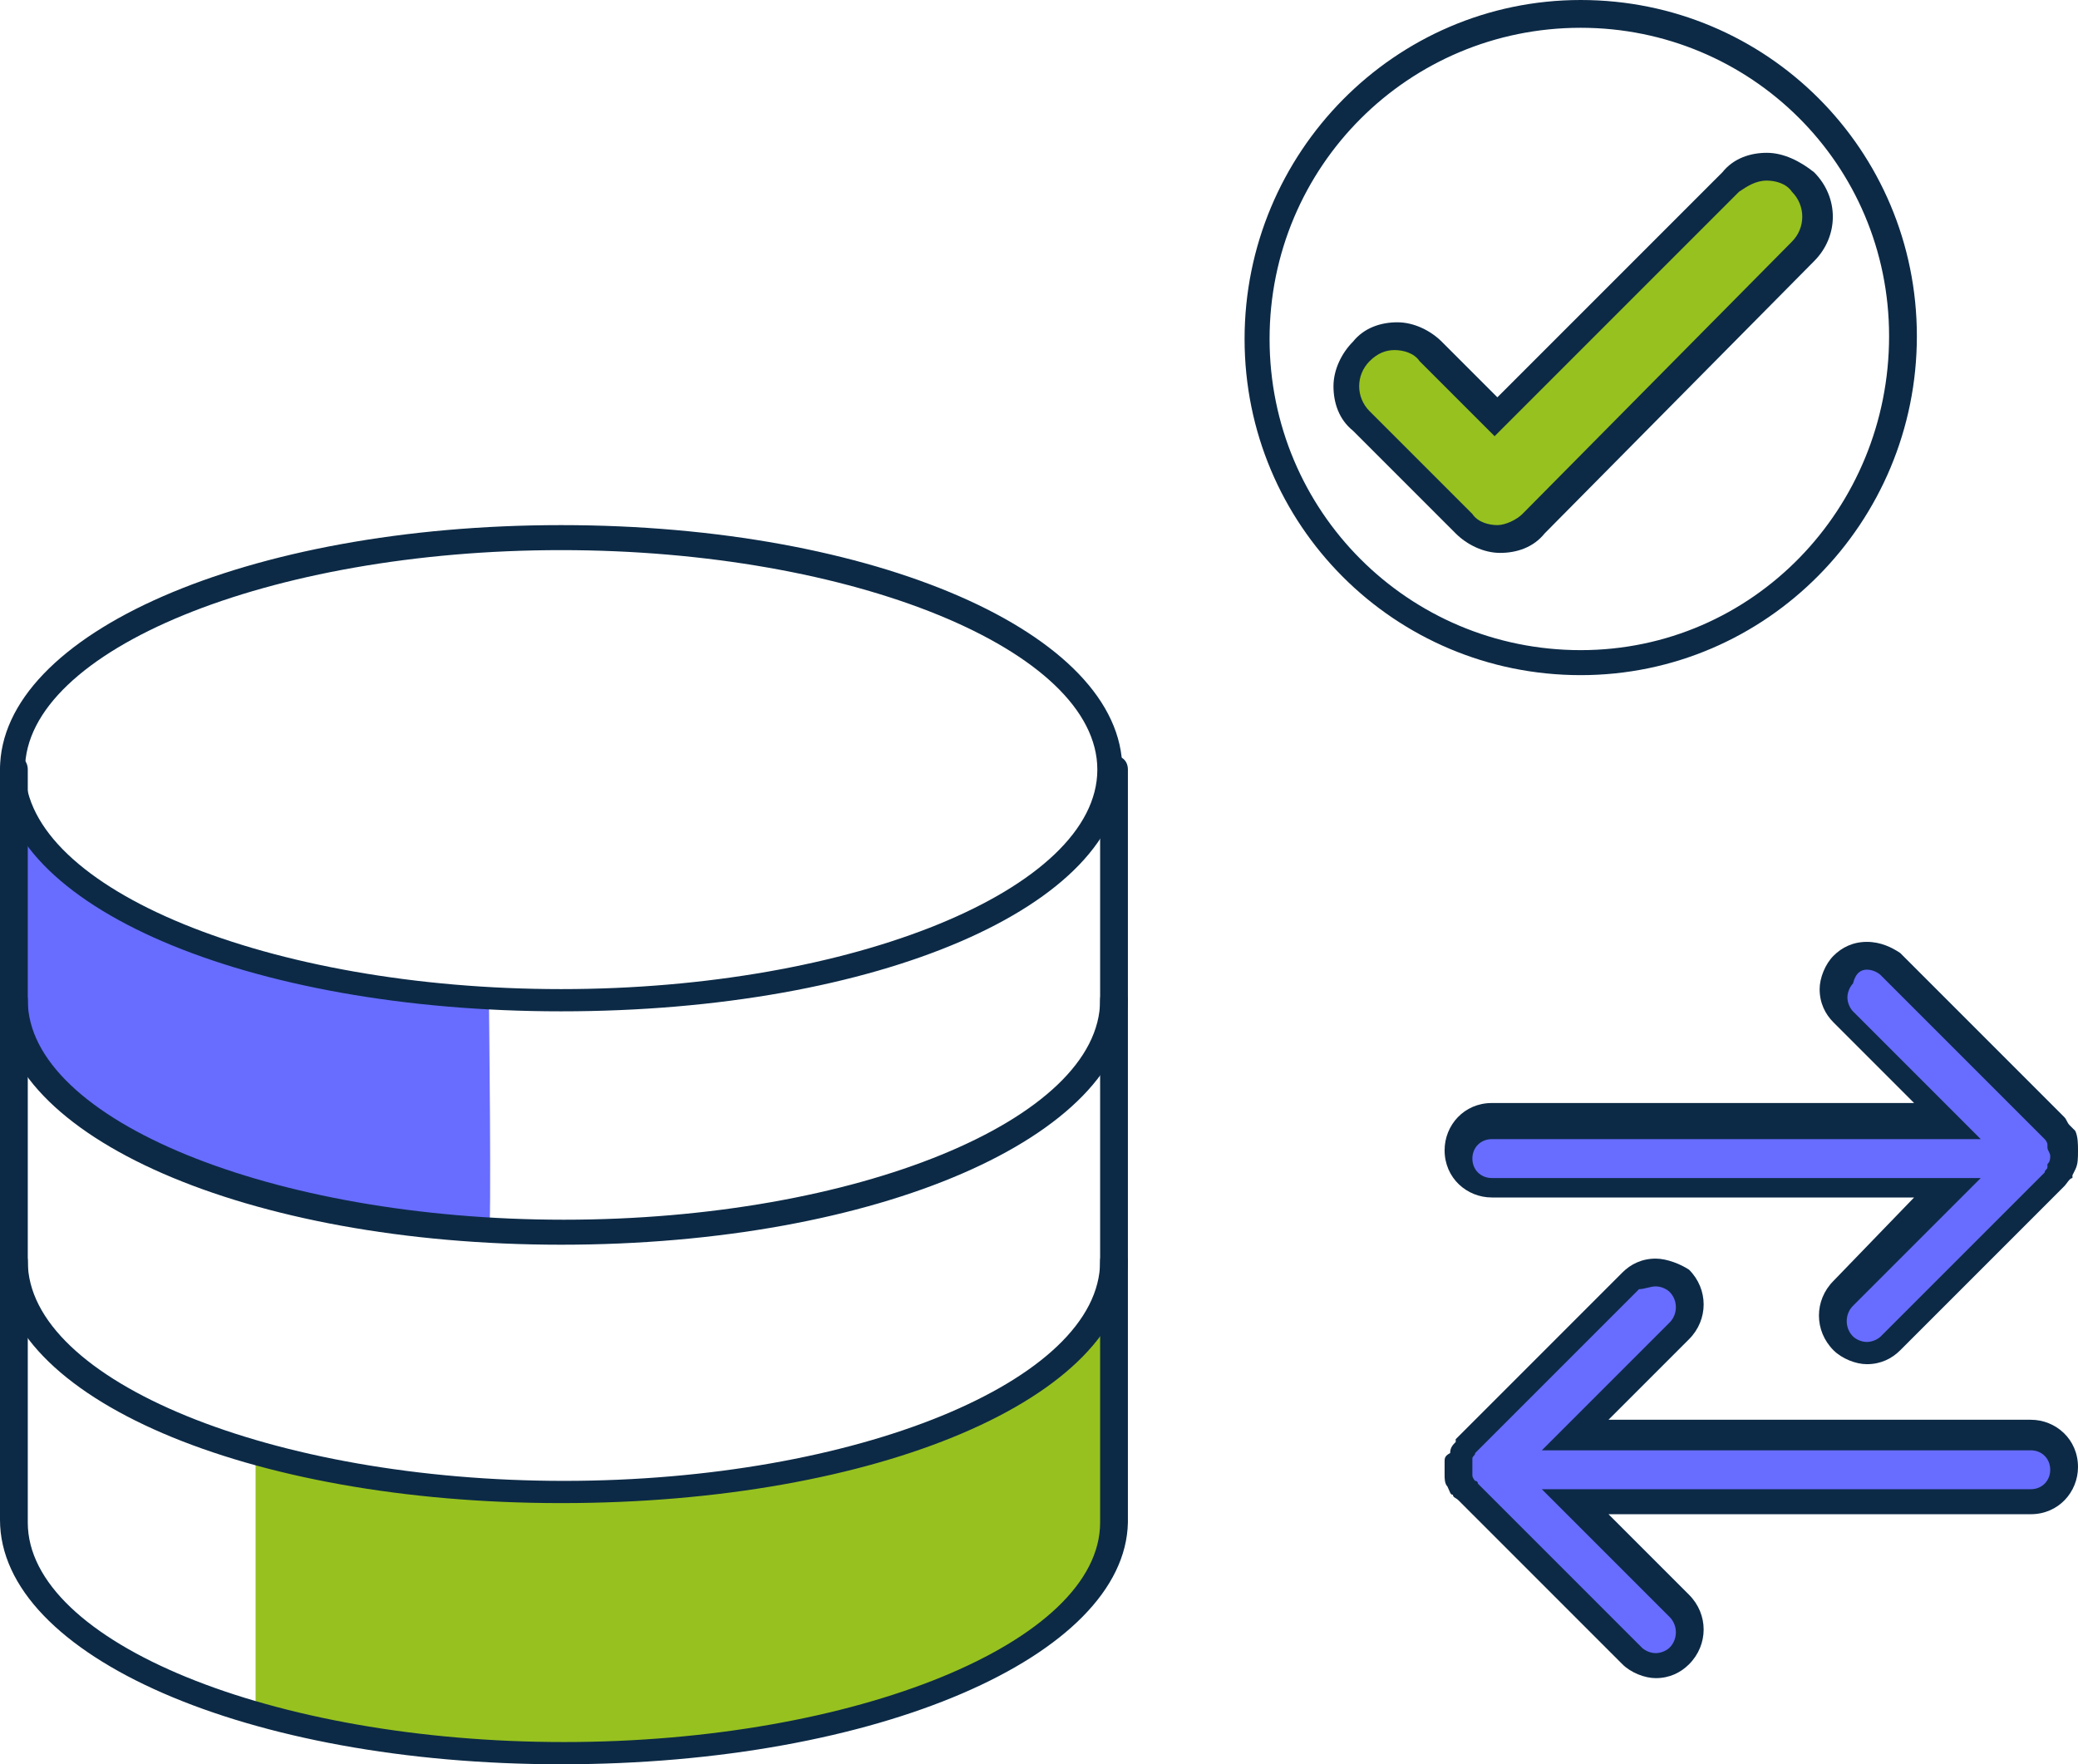 <?xml version="1.0" encoding="utf-8"?>
<!-- Generator: Adobe Illustrator 25.0.0, SVG Export Plug-In . SVG Version: 6.00 Build 0)  -->
<svg version="1.1" id="Capa_1" xmlns="http://www.w3.org/2000/svg" xmlns:xlink="http://www.w3.org/1999/xlink" x="0px" y="0px"
	 viewBox="0 0 74.8 63.5" style="enable-background:new 0 0 74.8 63.5;" xml:space="preserve">
<style type="text/css">
	.st0{fill:#686DFF;}
	.st1{fill:none;stroke:#0C2A46;stroke-linecap:round;stroke-linejoin:round;stroke-miterlimit:10;}
	.st2{fill:none;stroke:#686DFF;stroke-linecap:round;stroke-linejoin:round;stroke-miterlimit:10;}
	.st3{fill:#FFFFFF;}
	.st4{fill:#97C11F;}
	.st5{fill:none;stroke:#97C11F;stroke-linecap:round;stroke-linejoin:round;stroke-miterlimit:10;}
	.st6{fill:none;}
	.st7{fill:#0C2A46;}
	.st8{fill:none;stroke:#0C2A46;stroke-linejoin:round;stroke-miterlimit:10;}
	.st9{fill:#686DFF;stroke:#0C2A46;stroke-miterlimit:10;}
	.st10{fill:#97C11F;stroke:#0C2A46;stroke-miterlimit:10;}
	.st11{fill:none;stroke:#686DFF;stroke-linejoin:round;stroke-miterlimit:10;}
	.st12{fill:none;stroke:#97C11F;stroke-linejoin:round;stroke-miterlimit:10;}
	.st13{fill:#686DFF;stroke:#0C2A46;stroke-linejoin:round;stroke-miterlimit:10;}
</style>
<g>
	<g>
		<path class="st0" d="M0.5,29.2l0,8.2c0,0,3,6.7,17.1,6.9c0.1,0.2,0-8.3,0-8.3S6.3,36,0.5,29.2z"/>
		<path class="st4" d="M40.3,47.2l0,8.2c0,0-4,10.6-31.1,6.6V52C9.2,52,26.3,58,40.3,47.2z"/>
		<g>
			<path class="st7" d="M20.2,36.4C8.9,36.4,0,32.6,0,27.7s8.9-8.8,20.2-8.8c11.3,0,20.2,3.9,20.2,8.8S31.6,36.4,20.2,36.4z
				 M20.2,19.8c-10.5,0-19.3,3.6-19.3,7.9c0,4.3,8.8,7.9,19.3,7.9c10.5,0,19.3-3.6,19.3-7.9C39.5,23.4,30.7,19.8,20.2,19.8z"/>
			<path class="st7" d="M20.2,44.8C8.9,44.8,0,40.9,0,36c0-0.3,0.2-0.5,0.5-0.5s0.5,0.2,0.5,0.5c0,4.3,8.8,7.9,19.3,7.9
				s19.3-3.6,19.3-7.9c0-0.3,0.2-0.5,0.5-0.5c0.3,0,0.5,0.2,0.5,0.5C40.5,40.9,31.6,44.8,20.2,44.8z"/>
			<path class="st7" d="M20.2,54.1C8.9,54.1,0,50.3,0,45.4c0-0.3,0.2-0.5,0.5-0.5s0.5,0.2,0.5,0.5c0,4.3,8.8,7.9,19.3,7.9
				s19.3-3.6,19.3-7.9c0-0.3,0.2-0.5,0.5-0.5c0.3,0,0.5,0.2,0.5,0.5C40.5,50.3,31.6,54.1,20.2,54.1z"/>
			<path class="st7" d="M20.2,63.5C8.9,63.5,0,59.6,0,54.7V27.7c0-0.3,0.2-0.5,0.5-0.5s0.5,0.2,0.5,0.5v27.1c0,4.3,8.8,7.9,19.3,7.9
				s19.3-3.6,19.3-7.9V27.7c0-0.3,0.2-0.5,0.5-0.5c0.3,0,0.5,0.2,0.5,0.5v27.1C40.5,59.6,31.6,63.5,20.2,63.5z"/>
		</g>
	</g>
	<g>
		<path class="st7" d="M56.9,24.3c-6.7,0-12.1-5.4-12.1-12.1S50.2,0,56.9,0S69,5.4,69,12.1S63.6,24.3,56.9,24.3z M56.9,1
			c-6.2,0-11.2,5-11.2,11.2s5,11.2,11.2,11.2S68,18.3,68,12.1S63,1,56.9,1z"/>
	</g>
	<g>
		<g>
			<path class="st4" d="M53.8,19.4c-0.5,0-0.9-0.2-1.3-0.5l-3.7-3.7c-0.7-0.7-0.7-1.8,0-2.5c0.3-0.3,0.8-0.5,1.3-0.5
				s0.9,0.2,1.3,0.5l2.4,2.4l8.5-8.5C62.6,6.2,63.1,6,63.6,6s0.9,0.2,1.3,0.5c0.7,0.7,0.7,1.8,0,2.5l-9.7,9.8
				C54.8,19.2,54.3,19.4,53.8,19.4z"/>
			<path class="st7" d="M63.6,6.5c0.3,0,0.7,0.1,0.9,0.4c0.5,0.5,0.5,1.3,0,1.8l-9.7,9.8c-0.2,0.2-0.6,0.4-0.9,0.4
				c-0.3,0-0.7-0.1-0.9-0.4l-3.7-3.7c-0.5-0.5-0.5-1.3,0-1.8c0.3-0.3,0.6-0.4,0.9-0.4c0.3,0,0.7,0.1,0.9,0.4l2.7,2.7l8.8-8.8
				C62.9,6.7,63.2,6.5,63.6,6.5 M63.6,5.5c-0.6,0-1.2,0.2-1.6,0.7l-8.1,8.1l-2-2c-0.4-0.4-1-0.7-1.6-0.7c-0.6,0-1.2,0.2-1.6,0.7
				c-0.4,0.4-0.7,1-0.7,1.6c0,0.6,0.2,1.2,0.7,1.6l3.7,3.7c0.4,0.4,1,0.7,1.6,0.7c0.6,0,1.2-0.2,1.6-0.7l9.7-9.8
				c0.9-0.9,0.9-2.3,0-3.2C64.8,5.8,64.2,5.5,63.6,5.5L63.6,5.5z"/>
		</g>
	</g>
	<g>
		<g>
			<path class="st0" d="M59.6,60c-0.3,0-0.6-0.1-0.9-0.4l-5.9-5.9l-0.1-0.1c0,0-0.1-0.1-0.1-0.2c-0.1-0.1-0.1-0.2-0.1-0.3l0-0.1
				l0-0.1c0-0.1,0-0.2,0-0.2c0-0.1,0-0.2,0.1-0.3c0.1-0.2,0.2-0.3,0.2-0.3l5.9-5.9c0.2-0.2,0.5-0.4,0.9-0.4c0.3,0,0.6,0.1,0.9,0.4
				c0.5,0.5,0.5,1.3,0,1.8l-3.7,3.7h16.4c0.7,0,1.2,0.6,1.2,1.2s-0.6,1.2-1.2,1.2H56.7l3.7,3.7c0.5,0.5,0.5,1.3,0,1.8
				C60.2,59.9,59.9,60,59.6,60z"/>
			<path class="st7" d="M59.6,46.3c0.2,0,0.4,0.1,0.5,0.2c0.3,0.3,0.3,0.8,0,1.1l-4.6,4.6h17.6c0.4,0,0.7,0.3,0.7,0.7
				c0,0.4-0.3,0.7-0.7,0.7H55.5l4.6,4.6c0.3,0.3,0.3,0.8,0,1.1c-0.1,0.1-0.3,0.2-0.5,0.2c-0.2,0-0.4-0.1-0.5-0.2l-5.9-5.9
				c0,0,0-0.1-0.1-0.1c0,0-0.1-0.1-0.1-0.2c0-0.1,0-0.1,0-0.2c0,0,0-0.1,0-0.1c0,0,0-0.1,0-0.1c0-0.1,0-0.1,0-0.2
				c0-0.1,0.1-0.1,0.1-0.2c0,0,0,0,0,0l5.9-5.9C59.2,46.4,59.4,46.3,59.6,46.3 M59.6,45.3c-0.5,0-0.9,0.2-1.2,0.5l-5.9,5.9l-0.1,0.1
				l0,0.1c-0.1,0.1-0.2,0.2-0.2,0.4C52,52.4,52,52.5,52,52.6c0,0.1,0,0.2,0,0.3V53l0,0.1c0,0.1,0,0.3,0.1,0.4
				c0.1,0.2,0.1,0.3,0.2,0.3c0,0.1,0.1,0.1,0.2,0.2l5.9,5.9c0.3,0.3,0.8,0.5,1.2,0.5c0.5,0,0.9-0.2,1.2-0.5c0.7-0.7,0.7-1.8,0-2.5
				l-2.9-2.9h15.2c1,0,1.7-0.8,1.7-1.7c0-1-0.8-1.7-1.7-1.7H57.9l2.9-2.9c0.7-0.7,0.7-1.8,0-2.5C60.5,45.5,60,45.3,59.6,45.3
				L59.6,45.3z"/>
		</g>
		<g>
			<path class="st0" d="M67.2,48.6c-0.3,0-0.6-0.1-0.9-0.4c-0.5-0.5-0.5-1.3,0-1.8l3.7-3.7H53.7c-0.7,0-1.2-0.6-1.2-1.2
				s0.6-1.2,1.2-1.2h16.4l-3.7-3.7C66.1,36.3,66,36,66,35.6s0.1-0.6,0.4-0.9c0.2-0.2,0.6-0.4,0.9-0.4c0.3,0,0.6,0.1,0.9,0.4l5.9,5.9
				c0.1,0.1,0.2,0.2,0.2,0.3c0,0,0,0.1,0.1,0.1c0.1,0.1,0.1,0.3,0.1,0.5c0,0.2,0,0.3-0.1,0.5l0,0.1l-0.1,0.1c0,0-0.1,0.1-0.2,0.2
				l-5.9,5.9C67.9,48.5,67.6,48.6,67.2,48.6z"/>
			<path class="st7" d="M67.2,34.9c0.2,0,0.4,0.1,0.5,0.2l5.9,5.9c0,0,0.1,0.1,0.1,0.2c0,0,0,0,0,0.1c0,0.1,0.1,0.2,0.1,0.3
				s0,0.2-0.1,0.3c0,0,0,0,0,0.1c0,0.1-0.1,0.1-0.1,0.2l-5.9,5.9c-0.1,0.1-0.3,0.2-0.5,0.2s-0.4-0.1-0.5-0.2c-0.3-0.3-0.3-0.8,0-1.1
				l4.6-4.6H53.7c-0.4,0-0.7-0.3-0.7-0.7s0.3-0.7,0.7-0.7h17.6l-4.6-4.6c-0.1-0.1-0.2-0.3-0.2-0.5s0.1-0.4,0.2-0.5
				C66.8,35,67,34.9,67.2,34.9 M67.2,33.9c-0.5,0-0.9,0.2-1.2,0.5c-0.3,0.3-0.5,0.8-0.5,1.2c0,0.5,0.2,0.9,0.5,1.2l2.9,2.9H53.7
				c-1,0-1.7,0.8-1.7,1.7c0,1,0.8,1.7,1.7,1.7h15.2L66,46.1c-0.7,0.7-0.7,1.8,0,2.5c0.3,0.3,0.8,0.5,1.2,0.5c0.5,0,0.9-0.2,1.2-0.5
				l5.9-5.9c0.1-0.1,0.2-0.3,0.3-0.3l0-0.1l0.1-0.2c0.1-0.2,0.1-0.4,0.1-0.7c0-0.2,0-0.5-0.1-0.7l-0.1-0.1l-0.1-0.1
				c-0.1-0.1-0.1-0.2-0.2-0.3l-5.9-5.9C68.1,34.1,67.7,33.9,67.2,33.9L67.2,33.9z"/>
		</g>
	</g>
</g>
</svg>
